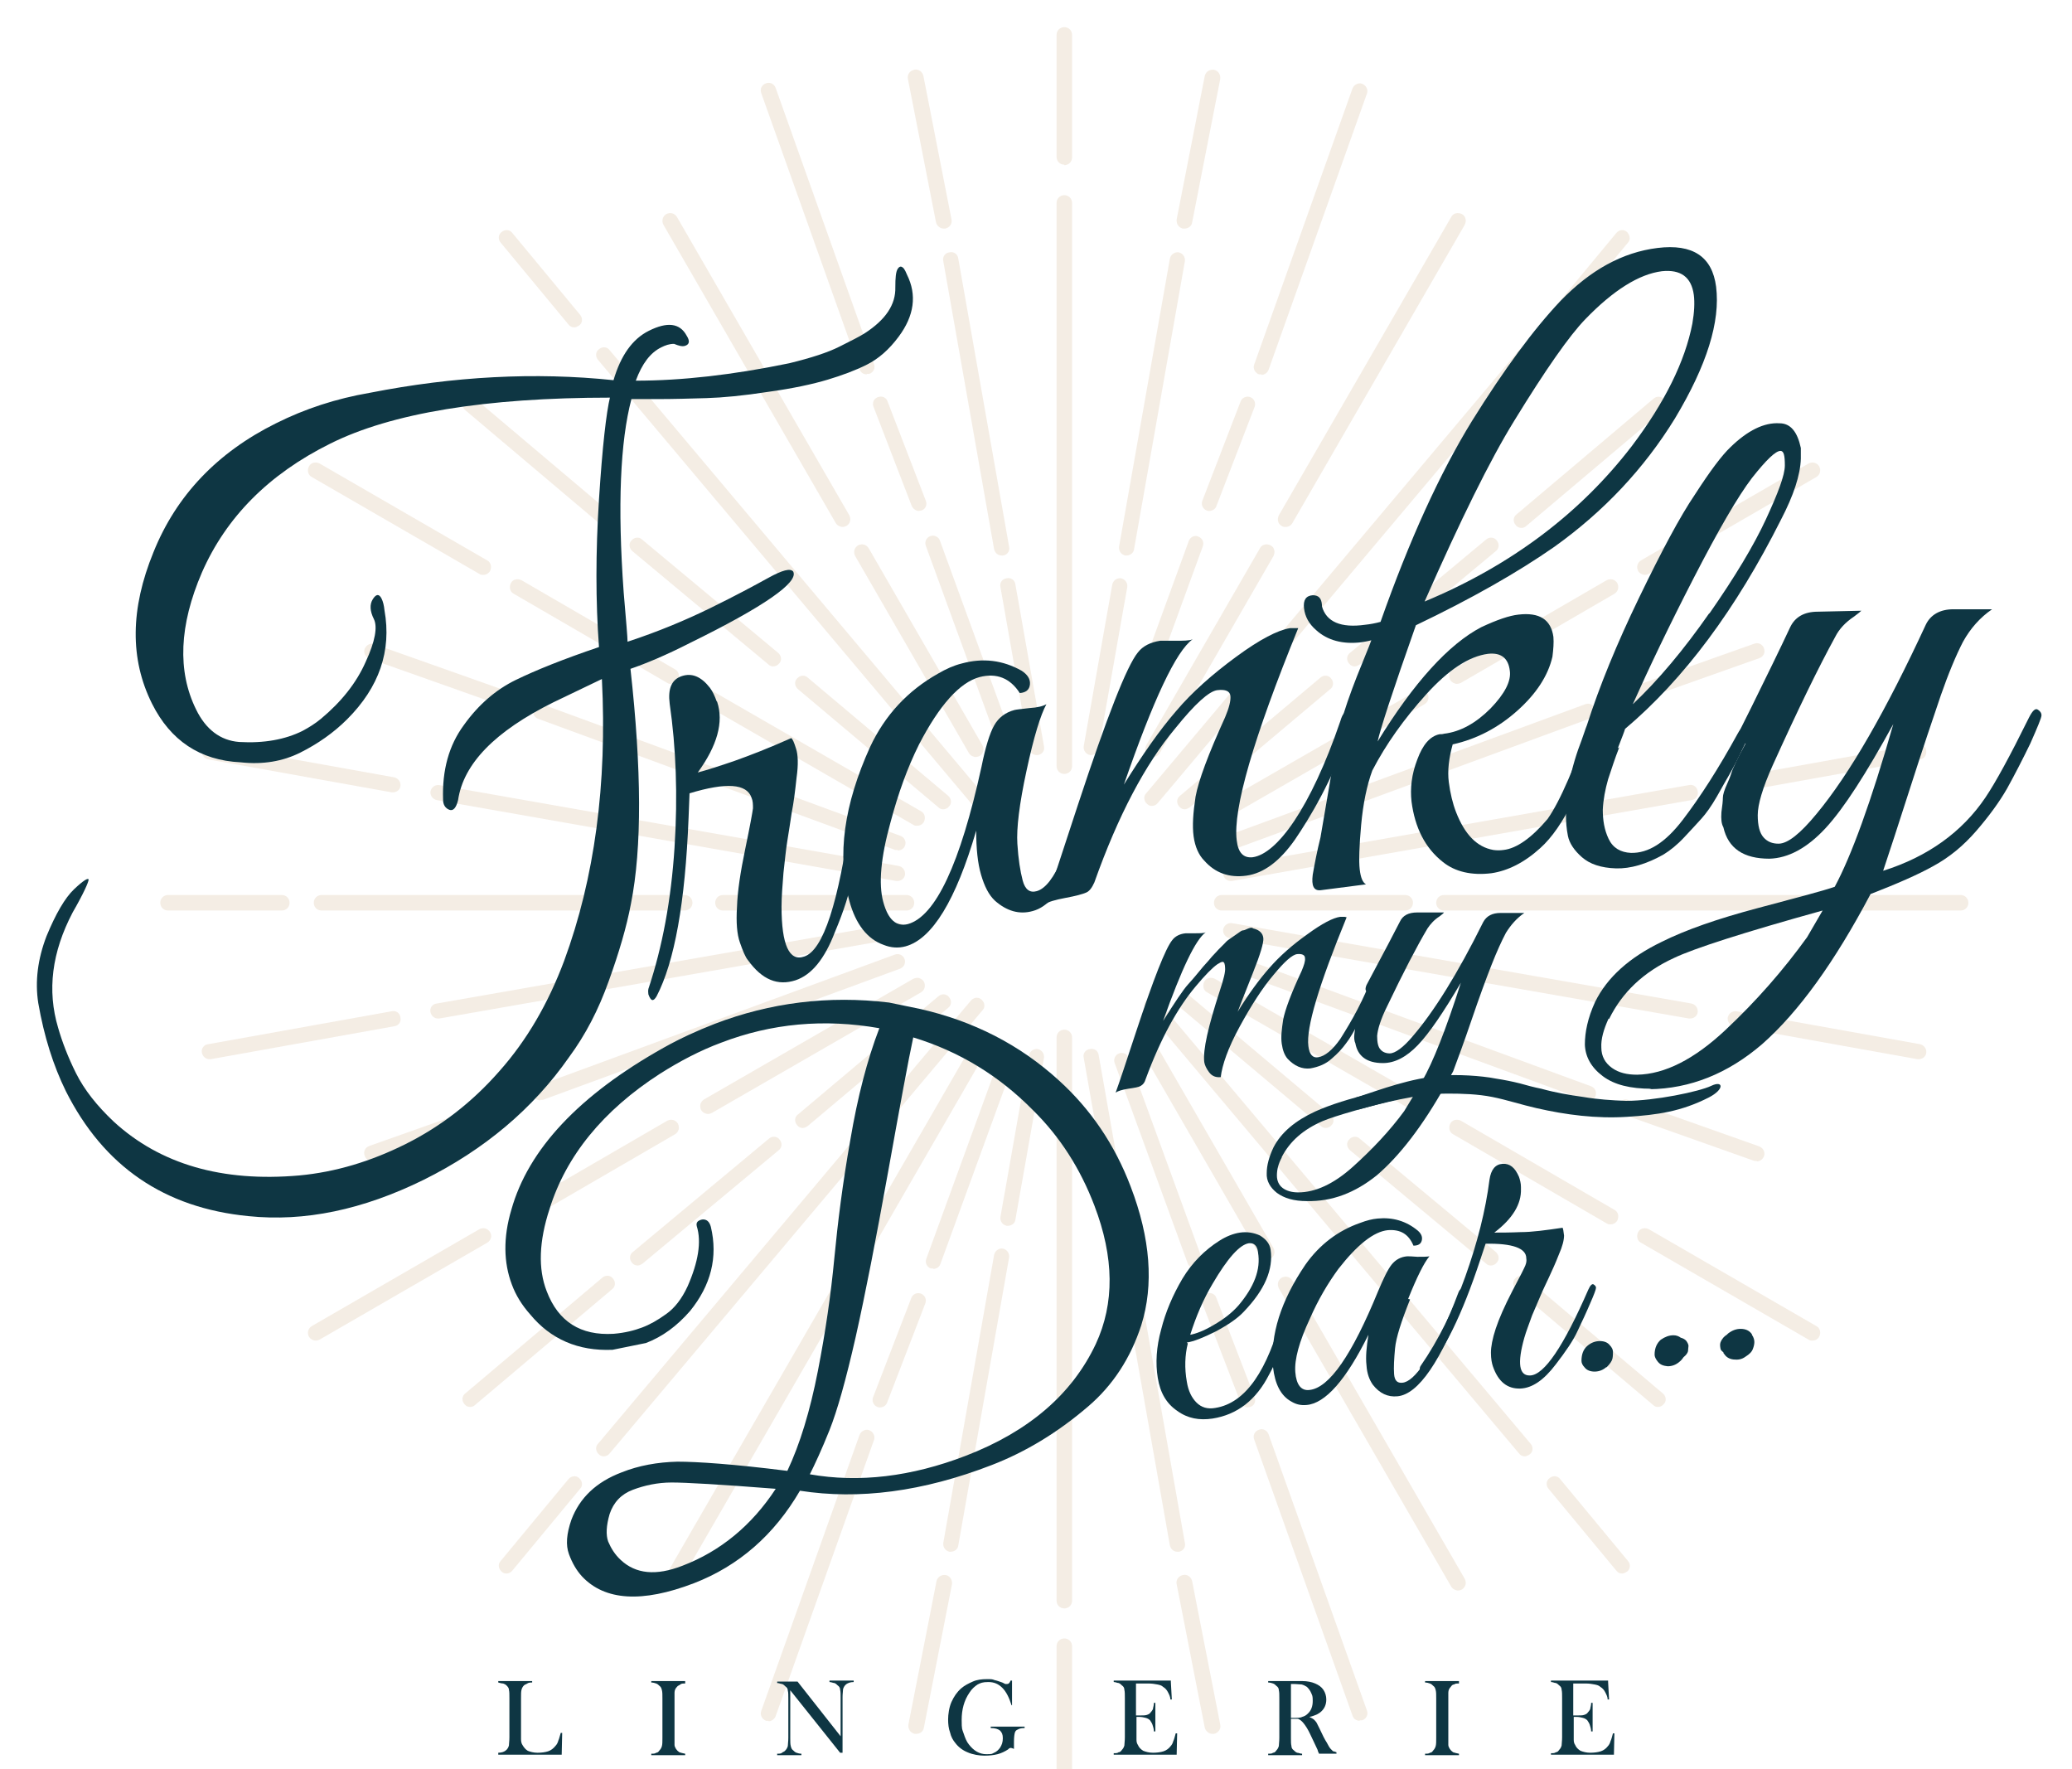 <?xml version="1.0" encoding="UTF-8"?>
<svg xmlns="http://www.w3.org/2000/svg" id="Layer_1" data-name="Layer 1" version="1.1" viewBox="0 0 427.9 365.3">
  <defs>
    <style>
      .cls-1 {
        opacity: .2;
      }

      .cls-2 {
        fill: #0e3643;
      }

      .cls-2, .cls-3 {
        stroke-width: 0px;
      }

      .cls-3 {
        fill: #c9a477;
      }
    </style>
  </defs>
  <g class="cls-1">
    <g>
      <g>
        <g>
          <path class="cls-3" d="M219.8,159.8c-.9,0-1.6-.7-1.6-1.6V41.9c0-.9.7-1.6,1.6-1.6s1.6.7,1.6,1.6v116.3c0,.9-.7,1.6-1.6,1.6Z"></path>
          <path class="cls-3" d="M219.8,34c-.9,0-1.6-.7-1.6-1.6V7.2c0-.9.7-1.6,1.6-1.6s1.6.7,1.6,1.6v25.3c0,.9-.7,1.6-1.6,1.6Z"></path>
        </g>
        <g>
          <path class="cls-3" d="M254.2,181.9c-.8,0-1.4-.5-1.6-1.3-.2-.9.4-1.7,1.3-1.8l94.9-16.7c.9-.2,1.7.4,1.8,1.3.2.9-.4,1.7-1.3,1.8l-94.9,16.7c0,0-.2,0-.3,0Z"></path>
          <path class="cls-3" d="M358.4,163.6c-.8,0-1.4-.5-1.6-1.3-.2-.9.4-1.7,1.3-1.8l37.9-6.8c.9-.2,1.7.4,1.8,1.3s-.4,1.7-1.3,1.8l-37.9,6.8c0,0-.2,0-.3,0Z"></path>
        </g>
        <g>
          <path class="cls-3" d="M237.9,166.4c-.4,0-.7-.1-1-.4-.7-.6-.8-1.6-.2-2.2l77-91.5c.6-.7,1.6-.8,2.2-.2.7.6.8,1.6.2,2.2l-77,91.5c-.3.4-.8.6-1.2.6Z"></path>
          <path class="cls-3" d="M321,67.6c-.4,0-.7-.1-1-.4-.7-.6-.8-1.6-.2-2.2l14-16.9c.6-.7,1.6-.8,2.2-.2s.8,1.6.2,2.2l-14,16.9c-.3.4-.8.6-1.2.6Z"></path>
        </g>
        <g>
          <path class="cls-3" d="M254.2,175.5c-.6,0-1.3-.4-1.5-1-.3-.8.1-1.7.9-2l73.8-27.1c.8-.3,1.7.1,2,.9s-.1,1.7-.9,2l-73.8,27.1c-.2,0-.4,0-.5,0Z"></path>
          <path class="cls-3" d="M335.7,145.6c-.7,0-1.3-.4-1.5-1.1-.3-.8.1-1.7,1-2l27.1-9.6c.8-.3,1.7.1,2,1,.3.8-.1,1.7-1,2l-27.1,9.6c-.2,0-.4,0-.5,0Z"></path>
        </g>
        <g>
          <path class="cls-3" d="M238.1,156.3c-.3,0-.5,0-.8-.2-.8-.4-1-1.4-.6-2.2l23.5-40.7c.4-.8,1.4-1,2.2-.6.8.4,1,1.4.6,2.2l-23.5,40.7c-.3.5-.8.8-1.4.8Z"></path>
          <path class="cls-3" d="M265.5,108.8c-.3,0-.5,0-.8-.2-.8-.4-1-1.4-.6-2.2l35.6-61.6c.4-.8,1.4-1,2.2-.6.8.4,1,1.4.6,2.2l-35.6,61.6c-.3.5-.8.8-1.4.8Z"></path>
        </g>
        <g>
          <path class="cls-3" d="M300.9,141.2c-.5,0-1.1-.3-1.4-.8-.4-.8-.2-1.7.6-2.2l31.7-18.4c.8-.4,1.7-.2,2.2.6.4.8.2,1.7-.6,2.2l-31.7,18.4c-.3.1-.5.2-.8.2Z"></path>
          <path class="cls-3" d="M339.7,118.7c-.5,0-1.1-.3-1.4-.8-.4-.8-.2-1.7.6-2.2l34.6-20c.8-.4,1.7-.2,2.2.6.4.8.2,1.7-.6,2.2l-34.6,20c-.2.1-.5.2-.8.2Z"></path>
          <path class="cls-3" d="M250.1,170.5c-.5,0-1.1-.3-1.4-.8-.4-.8-.2-1.7.6-2.2l43.3-24.9c.8-.4,1.7-.2,2.2.6.4.8.2,1.7-.6,2.2l-43.3,24.9c-.2.1-.5.2-.8.2Z"></path>
        </g>
        <g>
          <path class="cls-3" d="M249.8,105.5c-.2,0-.4,0-.6-.1-.8-.3-1.2-1.2-.9-2l7.9-20.5c.3-.8,1.2-1.2,2-.9.8.3,1.2,1.2.9,2l-7.9,20.5c-.2.6-.8,1-1.5,1Z"></path>
          <path class="cls-3" d="M260.5,77.3c-.2,0-.4,0-.5,0-.8-.3-1.3-1.2-1-2l20.3-57c.3-.8,1.2-1.3,2-1,.8.3,1.3,1.2,1,2l-20.3,57c-.2.6-.8,1.1-1.5,1.1Z"></path>
          <path class="cls-3" d="M231.8,155.1c-.2,0-.4,0-.5,0-.8-.3-1.2-1.2-.9-2l15.1-41.4c.3-.8,1.2-1.3,2-.9.8.3,1.2,1.2.9,2l-15.1,41.4c-.2.6-.8,1-1.5,1Z"></path>
        </g>
        <g>
          <path class="cls-3" d="M373.2,188h-75c-.9,0-1.6-.7-1.6-1.6s.7-1.6,1.6-1.6h75c.9,0,1.6.7,1.6,1.6s-.7,1.6-1.6,1.6Z"></path>
          <path class="cls-3" d="M404.9,188h-23.5c-.9,0-1.6-.7-1.6-1.6s.7-1.6,1.6-1.6h23.5c.9,0,1.6.7,1.6,1.6s-.7,1.6-1.6,1.6Z"></path>
          <path class="cls-3" d="M290.2,188h-37.9c-.9,0-1.6-.7-1.6-1.6s.7-1.6,1.6-1.6h37.9c.9,0,1.6.7,1.6,1.6s-.7,1.6-1.6,1.6Z"></path>
        </g>
        <g>
          <path class="cls-3" d="M279.8,137.6c-.5,0-.9-.2-1.2-.6-.6-.7-.5-1.7.2-2.2l28.1-23.4c.7-.6,1.7-.5,2.2.2.6.7.5,1.7-.2,2.2l-28.1,23.4c-.3.2-.7.4-1,.4Z"></path>
          <path class="cls-3" d="M314.2,109c-.5,0-.9-.2-1.2-.6-.6-.7-.5-1.7.2-2.2l28.3-23.9c.7-.6,1.7-.5,2.2.2.6.7.5,1.7-.2,2.2l-28.3,23.9c-.3.3-.7.4-1,.4Z"></path>
          <path class="cls-3" d="M244.7,167.1c-.5,0-.9-.2-1.2-.6-.6-.7-.5-1.7.2-2.2l29-24.4c.7-.6,1.7-.5,2.2.2.6.7.5,1.7-.2,2.2l-29,24.4c-.3.2-.7.4-1,.4Z"></path>
        </g>
        <g>
          <path class="cls-3" d="M232.7,114.7c0,0-.2,0-.3,0-.9-.2-1.4-1-1.3-1.8l10.5-59.5c.2-.9,1-1.4,1.8-1.3.9.2,1.4,1,1.3,1.8l-10.5,59.5c-.1.8-.8,1.3-1.6,1.3Z"></path>
          <path class="cls-3" d="M244.6,47.2c-.1,0-.2,0-.3,0-.9-.2-1.4-1-1.3-1.9l5.8-29.6c.2-.9,1-1.4,1.9-1.3.9.2,1.4,1,1.3,1.9l-5.8,29.6c-.1.8-.8,1.3-1.6,1.3Z"></path>
          <path class="cls-3" d="M225.4,155.9c0,0-.2,0-.3,0-.9-.2-1.4-1-1.3-1.8l5.9-33.4c.2-.9,1-1.4,1.8-1.3.9.2,1.4,1,1.3,1.8l-5.9,33.4c-.1.8-.8,1.3-1.6,1.3Z"></path>
        </g>
      </g>
      <g>
        <g>
          <path class="cls-3" d="M185.4,181.9c0,0-.2,0-.3,0l-94.9-16.7c-.9-.2-1.4-1-1.3-1.8.2-.9,1-1.4,1.8-1.3l94.9,16.7c.9.2,1.4,1,1.3,1.8-.1.8-.8,1.3-1.6,1.3Z"></path>
          <path class="cls-3" d="M81.2,163.6c0,0-.2,0-.3,0l-37.9-6.8c-.9-.2-1.4-1-1.3-1.8.2-.9,1-1.4,1.8-1.3l37.9,6.8c.9.2,1.4,1,1.3,1.8-.1.8-.8,1.3-1.6,1.3Z"></path>
        </g>
        <g>
          <path class="cls-3" d="M201.7,166.4c-.5,0-.9-.2-1.2-.6l-77-91.5c-.6-.7-.5-1.7.2-2.2.7-.6,1.7-.5,2.2.2l77,91.5c.6.7.5,1.7-.2,2.2-.3.2-.7.4-1,.4Z"></path>
          <path class="cls-3" d="M118.6,67.6c-.5,0-.9-.2-1.2-.6l-14-16.9c-.6-.7-.5-1.7.2-2.2.7-.6,1.7-.5,2.2.2l14,16.9c.6.7.5,1.7-.2,2.2-.3.2-.7.4-1,.4Z"></path>
        </g>
        <g>
          <path class="cls-3" d="M185.4,175.5c-.2,0-.4,0-.5,0l-73.8-27.1c-.8-.3-1.2-1.2-.9-2s1.2-1.2,2-.9l73.8,27.1c.8.3,1.2,1.2.9,2-.2.6-.8,1-1.5,1Z"></path>
          <path class="cls-3" d="M103.9,145.6c-.2,0-.4,0-.5,0l-27.1-9.6c-.8-.3-1.3-1.2-1-2,.3-.8,1.2-1.3,2-1l27.1,9.6c.8.3,1.3,1.2,1,2-.2.6-.8,1.1-1.5,1.1Z"></path>
        </g>
        <g>
          <path class="cls-3" d="M201.5,156.3c-.5,0-1.1-.3-1.4-.8l-23.5-40.7c-.4-.8-.2-1.7.6-2.2.8-.4,1.7-.2,2.2.6l23.5,40.7c.4.8.2,1.7-.6,2.2-.2.1-.5.2-.8.2Z"></path>
          <path class="cls-3" d="M174,108.8c-.5,0-1.1-.3-1.4-.8l-35.6-61.6c-.4-.8-.2-1.7.6-2.2.8-.4,1.7-.2,2.2.6l35.6,61.6c.4.8.2,1.7-.6,2.2-.2.1-.5.2-.8.2Z"></path>
        </g>
        <g>
          <path class="cls-3" d="M138.6,141.2c-.3,0-.5,0-.8-.2l-31.7-18.4c-.8-.4-1-1.4-.6-2.2.4-.8,1.4-1,2.2-.6l31.7,18.4c.8.4,1,1.4.6,2.2-.3.5-.8.8-1.4.8Z"></path>
          <path class="cls-3" d="M99.8,118.7c-.3,0-.5,0-.8-.2l-34.6-20c-.8-.4-1-1.4-.6-2.2.4-.8,1.4-1,2.2-.6l34.6,20c.8.4,1,1.4.6,2.2-.3.5-.8.8-1.4.8Z"></path>
          <path class="cls-3" d="M189.4,170.5c-.3,0-.5,0-.8-.2l-43.2-24.9c-.8-.4-1-1.4-.6-2.2.4-.8,1.4-1,2.2-.6l43.2,24.9c.8.4,1,1.4.6,2.2-.3.5-.8.8-1.4.8Z"></path>
        </g>
        <g>
          <path class="cls-3" d="M189.8,105.5c-.6,0-1.2-.4-1.5-1l-7.9-20.5c-.3-.8,0-1.7.9-2,.8-.3,1.7,0,2,.9l7.9,20.5c.3.8,0,1.7-.9,2-.2,0-.4.1-.6.1Z"></path>
          <path class="cls-3" d="M179,77.3c-.7,0-1.3-.4-1.5-1.1l-20.3-57c-.3-.8.1-1.7,1-2,.8-.3,1.7.1,2,1l20.3,57c.3.8-.1,1.7-1,2-.2,0-.4,0-.5,0Z"></path>
          <path class="cls-3" d="M207.8,155.1c-.6,0-1.3-.4-1.5-1l-15.1-41.4c-.3-.8.1-1.7.9-2,.8-.3,1.7.1,2,.9l15.1,41.4c.3.8-.1,1.7-.9,2-.2,0-.4,0-.5,0Z"></path>
        </g>
        <g>
          <path class="cls-3" d="M141.4,188h-75c-.9,0-1.6-.7-1.6-1.6s.7-1.6,1.6-1.6h75c.9,0,1.6.7,1.6,1.6s-.7,1.6-1.6,1.6Z"></path>
          <path class="cls-3" d="M58.2,188h-23.5c-.9,0-1.6-.7-1.6-1.6s.7-1.6,1.6-1.6h23.5c.9,0,1.6.7,1.6,1.6s-.7,1.6-1.6,1.6Z"></path>
          <path class="cls-3" d="M187.2,188h-37.9c-.9,0-1.6-.7-1.6-1.6s.7-1.6,1.6-1.6h37.9c.9,0,1.6.7,1.6,1.6s-.7,1.6-1.6,1.6Z"></path>
        </g>
        <g>
          <path class="cls-3" d="M159.7,137.6c-.4,0-.7-.1-1-.4l-28.1-23.4c-.7-.6-.8-1.6-.2-2.2.6-.7,1.6-.8,2.2-.2l28.1,23.4c.7.6.8,1.6.2,2.2-.3.4-.8.6-1.2.6Z"></path>
          <path class="cls-3" d="M125.4,109c-.4,0-.7-.1-1-.4l-28.3-23.9c-.7-.6-.8-1.6-.2-2.2.6-.7,1.6-.8,2.2-.2l28.3,23.9c.7.6.8,1.6.2,2.2-.3.4-.8.6-1.2.6Z"></path>
          <path class="cls-3" d="M194.8,167.1c-.4,0-.7-.1-1-.4l-29-24.4c-.7-.6-.8-1.6-.2-2.2.6-.7,1.6-.8,2.2-.2l29,24.4c.7.6.8,1.6.2,2.2-.3.4-.8.6-1.2.6Z"></path>
        </g>
        <g>
          <path class="cls-3" d="M206.9,114.7c-.8,0-1.4-.5-1.6-1.3l-10.5-59.5c-.2-.9.4-1.7,1.3-1.8.9-.2,1.7.4,1.8,1.3l10.5,59.5c.2.9-.4,1.7-1.3,1.8,0,0-.2,0-.3,0Z"></path>
          <path class="cls-3" d="M194.9,47.2c-.7,0-1.4-.5-1.6-1.3l-5.8-29.6c-.2-.9.4-1.7,1.3-1.9.9-.2,1.7.4,1.9,1.3l5.8,29.6c.2.9-.4,1.7-1.3,1.9-.1,0-.2,0-.3,0Z"></path>
          <path class="cls-3" d="M214.1,155.9c-.8,0-1.4-.5-1.6-1.3l-5.9-33.4c-.2-.9.4-1.7,1.3-1.8.9-.2,1.7.4,1.8,1.3l5.9,33.4c.2.9-.4,1.7-1.3,1.8,0,0-.2,0-.3,0Z"></path>
        </g>
      </g>
    </g>
    <g>
      <g>
        <g>
          <path class="cls-3" d="M219.8,332.1c-.9,0-1.6-.7-1.6-1.6v-116.3c0-.9.7-1.6,1.6-1.6s1.6.7,1.6,1.6v116.3c0,.9-.7,1.6-1.6,1.6Z"></path>
          <path class="cls-3" d="M219.8,366.8c-.9,0-1.6-.7-1.6-1.6v-25.3c0-.9.7-1.6,1.6-1.6s1.6.7,1.6,1.6v25.3c0,.9-.7,1.6-1.6,1.6Z"></path>
        </g>
        <g>
          <path class="cls-3" d="M349.1,210.3c0,0-.2,0-.3,0l-94.9-16.6c-.9-.2-1.4-1-1.3-1.8.2-.9,1-1.4,1.8-1.3l94.9,16.6c.9.2,1.4,1,1.3,1.8-.1.8-.8,1.3-1.6,1.3Z"></path>
          <path class="cls-3" d="M396.3,218.7c0,0-.2,0-.3,0l-37.9-6.8c-.9-.2-1.4-1-1.3-1.8.2-.9,1-1.4,1.8-1.3l37.9,6.8c.9.2,1.4,1,1.3,1.8-.1.8-.8,1.3-1.6,1.3Z"></path>
        </g>
        <g>
          <path class="cls-3" d="M314.9,300.7c-.5,0-.9-.2-1.2-.6l-77-91.5c-.6-.7-.5-1.7.2-2.2.7-.6,1.7-.5,2.2.2l77,91.5c.6.7.5,1.7-.2,2.2-.3.2-.7.4-1,.4Z"></path>
          <path class="cls-3" d="M335,324.9c-.5,0-.9-.2-1.2-.6l-14-16.9c-.6-.7-.5-1.7.2-2.2.7-.6,1.7-.5,2.2.2l14,16.9c.6.7.5,1.7-.2,2.2-.3.2-.7.4-1,.4Z"></path>
        </g>
        <g>
          <path class="cls-3" d="M328,227.2c-.2,0-.4,0-.5,0l-73.8-27.1c-.8-.3-1.2-1.2-.9-2,.3-.8,1.2-1.2,2-.9l73.8,27.1c.8.3,1.2,1.2.9,2-.2.6-.8,1-1.5,1Z"></path>
          <path class="cls-3" d="M362.8,239.7c-.2,0-.4,0-.5,0l-27.1-9.6c-.8-.3-1.3-1.2-1-2,.3-.8,1.2-1.3,2-1l27.1,9.6c.8.3,1.3,1.2,1,2-.2.6-.8,1.1-1.5,1.1Z"></path>
        </g>
        <g>
          <path class="cls-3" d="M261.6,260.1c-.5,0-1.1-.3-1.4-.8l-23.5-40.7c-.4-.8-.2-1.7.6-2.2.8-.4,1.7-.2,2.2.6l23.5,40.7c.4.8.2,1.7-.6,2.2-.2.1-.5.2-.8.2Z"></path>
          <path class="cls-3" d="M301.1,328.4c-.5,0-1.1-.3-1.4-.8l-35.6-61.6c-.4-.8-.2-1.7.6-2.2.8-.4,1.7-.2,2.2.6l35.6,61.6c.4.8.2,1.7-.6,2.2-.2.1-.5.2-.8.2Z"></path>
        </g>
        <g>
          <path class="cls-3" d="M332.6,252.8c-.3,0-.5,0-.8-.2l-31.7-18.4c-.8-.4-1-1.4-.6-2.2.4-.8,1.4-1,2.2-.6l31.7,18.4c.8.4,1,1.4.6,2.2-.3.5-.8.8-1.4.8Z"></path>
          <path class="cls-3" d="M374.3,276.8c-.3,0-.5,0-.8-.2l-34.6-20c-.8-.4-1-1.4-.6-2.2.4-.8,1.4-1,2.2-.6l34.6,20c.8.4,1,1.4.6,2.2-.3.5-.8.8-1.4.8Z"></path>
          <path class="cls-3" d="M293.4,230c-.3,0-.5,0-.8-.2l-43.3-24.9c-.8-.4-1-1.4-.6-2.2.4-.8,1.4-1,2.2-.6l43.3,24.9c.8.4,1,1.4.6,2.2-.3.5-.8.8-1.4.8Z"></path>
        </g>
        <g>
          <path class="cls-3" d="M257.7,290.6c-.6,0-1.2-.4-1.5-1l-7.9-20.5c-.3-.8,0-1.7.9-2,.8-.3,1.7,0,2,.9l7.9,20.5c.3.8,0,1.7-.9,2-.2,0-.4.1-.6.1Z"></path>
          <path class="cls-3" d="M280.8,355.3c-.7,0-1.3-.4-1.5-1.1l-20.3-57c-.3-.8.1-1.7,1-2,.8-.3,1.7.1,2,1l20.3,57c.3.8-.1,1.7-1,2-.2,0-.4,0-.5,0Z"></path>
          <path class="cls-3" d="M246.8,261.9c-.6,0-1.3-.4-1.5-1l-15.1-41.4c-.3-.8.1-1.7.9-2,.8-.3,1.7.1,2,.9l15.1,41.4c.3.8-.1,1.7-.9,2-.2,0-.4,0-.5,0Z"></path>
        </g>
        <g>
          <path class="cls-3" d="M307.9,261.3c-.4,0-.7-.1-1-.4l-28.1-23.4c-.7-.6-.8-1.6-.2-2.2.6-.7,1.6-.8,2.2-.2l28.1,23.4c.7.6.8,1.6.2,2.2-.3.4-.8.6-1.2.6Z"></path>
          <path class="cls-3" d="M342.4,290.5c-.4,0-.7-.1-1-.4l-28.3-23.9c-.7-.6-.8-1.6-.2-2.2.6-.7,1.6-.8,2.2-.2l28.3,23.9c.7.6.8,1.6.2,2.2-.3.4-.8.6-1.2.6Z"></path>
          <path class="cls-3" d="M273.8,232.9c-.4,0-.7-.1-1-.4l-29-24.4c-.7-.6-.8-1.6-.2-2.2.6-.7,1.6-.8,2.2-.2l29,24.4c.7.6.8,1.6.2,2.2-.3.4-.8.6-1.2.6Z"></path>
        </g>
        <g>
          <path class="cls-3" d="M243.2,320.4c-.8,0-1.4-.5-1.6-1.3l-10.5-59.5c-.2-.9.4-1.7,1.3-1.8.9-.2,1.7.4,1.8,1.3l10.5,59.5c.2.9-.4,1.7-1.3,1.8,0,0-.2,0-.3,0Z"></path>
          <path class="cls-3" d="M250.4,358c-.7,0-1.4-.5-1.6-1.3l-5.8-29.6c-.2-.9.4-1.7,1.3-1.9.9-.2,1.7.4,1.9,1.3l5.8,29.6c.2.9-.4,1.7-1.3,1.9-.1,0-.2,0-.3,0Z"></path>
          <path class="cls-3" d="M231.3,253.1c-.8,0-1.4-.5-1.6-1.3l-5.9-33.4c-.2-.9.4-1.7,1.3-1.8.9-.2,1.7.4,1.8,1.3l5.9,33.4c.2.9-.4,1.7-1.3,1.8,0,0-.2,0-.3,0Z"></path>
        </g>
      </g>
      <g>
        <g>
          <path class="cls-3" d="M90.5,210.3c-.8,0-1.4-.5-1.6-1.3-.2-.9.4-1.7,1.3-1.8l94.9-16.6c.9-.2,1.7.4,1.8,1.3.2.9-.4,1.7-1.3,1.8l-94.9,16.6c0,0-.2,0-.3,0Z"></path>
          <path class="cls-3" d="M43.3,218.7c-.8,0-1.4-.5-1.6-1.3-.2-.9.4-1.7,1.3-1.8l37.9-6.8c.9-.2,1.7.4,1.8,1.3.2.9-.4,1.7-1.3,1.8l-37.9,6.8c0,0-.2,0-.3,0Z"></path>
        </g>
        <g>
          <path class="cls-3" d="M124.7,300.7c-.4,0-.7-.1-1-.4-.7-.6-.8-1.6-.2-2.2l77-91.5c.6-.7,1.6-.8,2.2-.2.7.6.8,1.6.2,2.2l-77,91.5c-.3.4-.8.6-1.2.6Z"></path>
          <path class="cls-3" d="M104.6,324.9c-.4,0-.7-.1-1-.4-.7-.6-.8-1.6-.2-2.2l14-16.9c.6-.7,1.6-.8,2.2-.2.7.6.8,1.6.2,2.2l-14,16.9c-.3.4-.8.6-1.2.6Z"></path>
        </g>
        <g>
          <path class="cls-3" d="M111.6,227.2c-.6,0-1.3-.4-1.5-1-.3-.8.1-1.7.9-2l73.8-27.1c.8-.3,1.7.1,2,.9s-.1,1.7-.9,2l-73.8,27.1c-.2,0-.4,0-.5,0Z"></path>
          <path class="cls-3" d="M76.8,239.7c-.7,0-1.3-.4-1.5-1.1-.3-.8.1-1.7,1-2l27.1-9.6c.8-.3,1.7.1,2,1,.3.8-.1,1.7-1,2l-27.1,9.6c-.2,0-.4,0-.5,0Z"></path>
        </g>
        <g>
          <path class="cls-3" d="M177.9,260.1c-.3,0-.5,0-.8-.2-.8-.4-1-1.4-.6-2.2l23.5-40.7c.4-.8,1.4-1,2.2-.6.8.4,1,1.4.6,2.2l-23.5,40.7c-.3.5-.8.8-1.4.8Z"></path>
          <path class="cls-3" d="M138.5,328.4c-.3,0-.5,0-.8-.2-.8-.4-1-1.4-.6-2.2l35.6-61.6c.4-.8,1.4-1,2.2-.6.8.4,1,1.4.6,2.2l-35.6,61.6c-.3.5-.8.8-1.4.8Z"></path>
        </g>
        <g>
          <path class="cls-3" d="M106.9,252.8c-.5,0-1.1-.3-1.4-.8-.4-.8-.2-1.7.6-2.2l31.7-18.4c.8-.4,1.7-.2,2.2.6.4.8.2,1.7-.6,2.2l-31.7,18.4c-.3.1-.5.2-.8.2Z"></path>
          <path class="cls-3" d="M65.2,276.8c-.5,0-1.1-.3-1.4-.8-.4-.8-.2-1.7.6-2.2l34.6-20c.8-.4,1.7-.2,2.2.6s.2,1.7-.6,2.2l-34.6,20c-.2.1-.5.2-.8.2Z"></path>
          <path class="cls-3" d="M146.2,230c-.5,0-1.1-.3-1.4-.8-.4-.8-.2-1.7.6-2.2l43.2-24.9c.8-.4,1.7-.2,2.2.6.4.8.2,1.7-.6,2.2l-43.2,24.9c-.2.1-.5.2-.8.2Z"></path>
        </g>
        <g>
          <path class="cls-3" d="M181.8,290.6c-.2,0-.4,0-.6-.1-.8-.3-1.2-1.2-.9-2l7.9-20.5c.3-.8,1.2-1.2,2-.9.8.3,1.2,1.2.9,2l-7.9,20.5c-.2.6-.8,1-1.5,1Z"></path>
          <path class="cls-3" d="M158.7,355.3c-.2,0-.4,0-.5,0-.8-.3-1.3-1.2-1-2l20.3-57c.3-.8,1.2-1.3,2-1,.8.3,1.3,1.2,1,2l-20.3,57c-.2.6-.8,1.1-1.5,1.1Z"></path>
          <path class="cls-3" d="M192.7,261.9c-.2,0-.4,0-.5,0-.8-.3-1.2-1.2-.9-2l15.1-41.4c.3-.8,1.2-1.2,2-.9.8.3,1.2,1.2.9,2l-15.1,41.4c-.2.6-.8,1-1.5,1Z"></path>
        </g>
        <g>
          <path class="cls-3" d="M131.7,261.3c-.5,0-.9-.2-1.2-.6-.6-.7-.5-1.7.2-2.2l28.1-23.4c.7-.6,1.7-.5,2.2.2.6.7.5,1.7-.2,2.2l-28.1,23.4c-.3.2-.7.4-1,.4Z"></path>
          <path class="cls-3" d="M97.1,290.5c-.5,0-.9-.2-1.2-.6-.6-.7-.5-1.7.2-2.2l28.3-23.9c.7-.6,1.7-.5,2.2.2.6.7.5,1.7-.2,2.2l-28.3,23.9c-.3.3-.7.4-1,.4Z"></path>
          <path class="cls-3" d="M165.8,232.9c-.5,0-.9-.2-1.2-.6-.6-.7-.5-1.7.2-2.2l29-24.4c.7-.6,1.7-.5,2.2.2.6.7.5,1.7-.2,2.2l-29,24.4c-.3.2-.7.4-1,.4Z"></path>
        </g>
        <g>
          <path class="cls-3" d="M196.4,320.4c0,0-.2,0-.3,0-.9-.2-1.4-1-1.3-1.8l10.5-59.5c.2-.9,1-1.4,1.8-1.3.9.2,1.4,1,1.3,1.8l-10.5,59.5c-.1.8-.8,1.3-1.6,1.3Z"></path>
          <path class="cls-3" d="M189.2,358c-.1,0-.2,0-.3,0-.9-.2-1.4-1-1.3-1.9l5.8-29.6c.2-.9,1-1.4,1.9-1.3.9.2,1.4,1,1.3,1.9l-5.8,29.6c-.1.8-.8,1.3-1.6,1.3Z"></path>
          <path class="cls-3" d="M208.2,253.1c0,0-.2,0-.3,0-.9-.2-1.4-1-1.3-1.8l5.9-33.4c.2-.9,1-1.4,1.8-1.3.9.2,1.4,1,1.3,1.8l-5.9,33.4c-.1.8-.8,1.3-1.6,1.3Z"></path>
        </g>
      </g>
    </g>
  </g>
  <path class="cls-2" d="M126.1,82.1c-25.9,0-45.3,3.2-57.9,9.5-12.7,6.3-21.5,15.2-26.5,26.6-4.7,10.9-5.1,20.4-1.2,28.3,2,4.1,5,6.4,8.9,6.7,5.1.3,9.5-.5,13.1-2.3,1.3-.7,2.6-1.5,3.8-2.5,4.2-3.5,7.3-7.4,9.2-11.7,2-4.3,2.5-7.3,1.7-8.9-.8-1.6-.9-3-.2-4.1.7-1.1,1.3-1.1,1.8-.1.3.6.5,1.4.6,2.4,1.5,8.4-1.1,15.9-7.7,22.5-2.8,2.8-6.1,5.1-9.7,6.9-3.6,1.8-7.7,2.5-12.3,2-8.4-.4-14.5-4.5-18.3-12.1-4.6-9.2-4.5-19.6.3-31.3,4.7-11.7,13.2-20.6,25.3-26.6,6-3,12.4-5.1,19.4-6.3,17.3-3.4,34.1-4.3,50.3-2.6,1.5-5.1,3.9-8.5,7.3-10.2,3.8-1.9,6.4-1.6,7.8,1,.7,1.1.6,1.8-.3,2.1-.6.2-1.3,0-2.3-.4-1,0-1.8.3-2.6.7-2.3,1.1-4,3.4-5.3,6.9,9.5,0,20.1-1.2,31.7-3.6,4.5-1.1,7.9-2.2,10.3-3.4,2.4-1.2,4.2-2.1,5.3-2.8,4.3-2.8,6.4-5.9,6.3-9.5,0-1.9.1-3.2.5-3.8.4-.6.8-.6,1.3,0,.2.3.4.7.6,1.2,2.1,4.2,1.5,8.5-1.7,12.8-2,2.7-4.2,4.6-6.6,5.8-2.4,1.2-5.1,2.2-8.1,3.1-3,.9-7.1,1.8-12.2,2.5-5.2.8-9.4,1.2-12.8,1.3s-6.8.2-10.1.2h-5.4c-2.3,8.7-2.9,22-1.6,39.9.5,5.9.8,9.3.8,10.2,6.4-2.1,12.1-4.5,17.2-7,5.1-2.5,9-4.6,11.9-6.2s4.5-2,5.1-1.3c1.2,2.2-5.9,7.2-21.4,14.8-4.9,2.5-9,4.2-12.2,5.3,2.3,20.7,2.4,36.9.1,48.5-.9,4.8-2.5,10.2-4.6,16-2.1,5.9-4.8,11.1-8.2,15.7-7.4,10.6-17.5,19.1-30,25.3-12.6,6.2-24.6,8.7-36.2,7.5-17.4-1.7-29.9-10.3-37.7-25.8-2.6-5.3-4.5-11.3-5.7-18.2-.7-4.5-.1-9.1,1.7-13.8,1.9-4.6,3.8-7.9,5.7-9.7,1.9-1.8,2.9-2.4,3-2,0,.5-1,2.8-3.3,6.8-4.3,8.2-5.3,16.1-3,23.8.8,2.8,2,6,3.7,9.4,1.7,3.4,4.3,6.7,7.8,10,9.6,8.8,22.4,12.5,38.3,11.1,7.5-.7,14.8-2.9,22-6.5,7.2-3.6,13.7-8.6,19.3-15,5.7-6.4,10.1-14,13.4-22.8,6.3-17.1,8.9-36.5,7.8-58.2l-10,4.8c-12.1,6-18.6,12.7-19.7,20.2-.4,1.6-1,2.3-1.8,2-.8-.3-1.3-1-1.3-2.1-.2-6.1,1.2-11.2,4.3-15.4,3-4.2,6.6-7.3,10.7-9.3,4.1-2,9.8-4.3,17.2-6.8-.7-9.4-.7-19.6,0-30.5.7-10.9,1.5-17.9,2.3-21.2Z"></path>
  <path class="cls-2" d="M148.1,144.9c1.4,4.2,0,9.1-4,14.6,1.9-.5,4.4-1.3,7.6-2.4,3.1-1.1,7-2.6,11.7-4.7.3.2.6.9,1,2.2.4,1.2.5,3.2.1,6-.3,2.8-.6,5.2-1,7.2-.3,2-.6,4-.9,5.8-.3,1.8-.5,4-.8,6.6-.2,2.6-.4,4.9-.4,7,0,7.9,1.6,11.4,4.7,10.3,3.9-1.3,7.1-11.1,9.6-29.3.2-1.4.6-2.1,1.1-1.9.5.1.8.4,1,.8s0,2.1-.4,5c-.4,2.9-.8,5.9-1.4,9-.5,3.1-1.7,6.9-3.6,11.4-2.1,5.5-4.8,8.8-8.1,9.9-3.7,1.2-6.9-.1-9.8-4.1-.6-.7-1.1-2-1.7-3.7-.6-1.7-.8-4.1-.6-7.3.1-3.2.7-7.2,1.7-12,1-4.8,1.5-7.6,1.6-8.4,0-.8,0-1.5-.3-2.2-1-2.9-5.2-3.2-12.8-.9l-.2,5.1c-.7,17.5-2.9,29.7-6.6,36.8-.7,1.2-1.2,1-1.7-.4,0-.3-.1-.6,0-1.1,2.9-8.7,4.7-18.4,5.4-29.2.7-10.8.3-20.7-1-29.7-.4-3.1.4-5,2.5-5.7,2.1-.7,4,.1,5.8,2.4.6.8,1,1.7,1.4,2.8Z"></path>
  <path class="cls-2" d="M228.1,153.6c.1.5.1,1.1,0,1.8-3.9,20.2-8.8,31.1-14.8,32.7-2.8.8-5.4,0-7.8-2.1-1.3-1.2-2.2-3-2.9-5.4-.7-2.4-1-5.4-1-9.1-4.2,14.4-9.1,22.4-14.6,23.9-1.5.4-3,.3-4.5-.3-3.4-1.2-5.8-4.3-7.1-9.1-2.6-9.3-1.1-19.9,4.3-31.8,3.1-6.6,7.8-11.6,14-15.1,1.7-1,3.3-1.7,4.9-2.1,4.4-1.2,8.5-.7,12.4,1.5,1.2.8,1.8,1.7,1.7,2.8-.1,1.1-.8,1.7-2.1,1.8-2-3.1-4.8-4.2-8.3-3.3-4.1,1.1-8.3,5.8-12.5,13.9-2.4,4.8-4.3,10.1-5.9,16.1-2,7.2-2.5,12.7-1.5,16.4,1,3.7,2.7,5.2,5.1,4.6,5.7-1.6,10.8-12.4,15.2-32.5.8-4,1.7-6.9,2.6-8.5.9-1.6,2.3-2.7,4.2-3.2.4-.1,1.4-.2,3.1-.4,1.7-.1,2.8-.4,3.5-.8-1.2,2.2-2.6,6.7-4.1,13.7-1.5,6.9-2.1,12-1.9,15.1.2,3.2.6,5.7,1.1,7.6.5,1.9,1.5,2.6,2.9,2.2,1.8-.5,3.6-2.8,5.3-6.9"></path>
  <path class="cls-2" d="M268.1,129.7c-9.3,22.8-13.5,37.4-12.7,43.8.3,2.6,1.4,3.7,3.3,3.5,5-.7,11.9-10,18.1-28.1.4-1.4.9-2.1,1.6-1.8.6.2,1,.6,1,1.1,0,.5,0,1.1-.4,1.8-3.8,11.2-8.6,19-11.6,23.4-3.1,4.4-6.4,6.9-10,7.4-3.6.5-6.5-.6-8.7-3.1-1.1-1.1-1.9-2.8-2.2-5-.3-2.2-.1-4.9.4-8.2.6-3.3,2.6-8.7,6.1-16.4.8-1.9,1.2-3.4,1.1-4.4-.1-1-1-1.4-2.7-1.2-1.7.2-4.6,2.8-8.7,7.9-6.2,7.4-11.8,18-16.7,31.8-.5,1.1-1,1.8-1.7,2.1-.7.3-2.1.7-4.3,1.1-2.1.4-3.5.8-4.2,1.3,1.2-3.3,3.4-10.2,6.8-20.5,6-18.2,10.1-28.7,12.4-31.5,1-1.3,2.6-2.1,4.6-2.4.4,0,1.4,0,3.1,0s2.9,0,3.6-.3c-3.4,2.4-8.1,12.4-14.2,30,3.9-6.3,7.5-11.4,10.8-15.2,3.3-3.9,7.5-7.6,12.4-11.2,4.9-3.6,8.6-5.5,11.1-5.9.6,0,1.1,0,1.7,0Z"></path>
  <path class="cls-2" d="M274.5,162.9l.3-5.2M276.5,150.7c2.1-7.9,5.6-15.4,6.7-18.5-.7.2-1.4.3-2,.4-3.9.5-7.1-.4-9.4-2.5-1.5-1.3-2.3-2.8-2.5-4.5-.2-1.7.4-2.6,1.8-2.7,1.2,0,1.8.6,1.9,2v.3c.9,3.2,3.9,4.5,8.9,3.8,1-.1,2.1-.3,3.2-.6,6-17,12.3-30.8,18.9-41.5,6.6-10.6,12.7-18.9,18.3-24.8,6.1-6.3,12.7-10,20-10.9,7.3-.9,11.3,1.8,12.1,8,.9,7.2-1.9,16.2-8.5,27.2-6.4,10.4-14.7,19.2-24.9,26.5-7.6,5.3-17.1,10.7-28.6,16.2-4.8,13.6-7.4,21.6-7.9,24,7.5-12.2,14.7-20.1,21.4-23.6,3.2-1.5,5.8-2.4,7.7-2.6,4.3-.5,6.7,1,7.2,4.6.1,1.2,0,2.5-.2,4.1-.9,3.9-3.3,7.6-7.2,11.1-3.9,3.5-8.4,5.9-13.4,7-.8,2.9-1.1,5.5-.8,7.8.3,2.3.8,4.4,1.5,6.2,1.8,4.6,4.3,7.2,7.7,7.8.7.1,1.4.1,2.1,0,2.7-.3,5.8-2.5,9.1-6.4,2.6-3.7,5.7-10.9,9.4-21.7.5-1.4,1.1-1.8,1.7-1.3.6.5.7,1.3.4,2.4-3.9,13.4-8.2,22.3-13,26.6-3.3,3-6.7,4.7-10.1,5.2-4.1.5-7.5-.3-10-2.3-3.7-2.9-5.8-7.1-6.5-12.5-.3-2.7,0-5.6,1.2-8.7,1.1-3,2.6-4.8,4.6-5.2.3,0,.6,0,.9-.1,3.4-.4,6.6-2.2,9.6-5.2,3-3.1,4.3-5.7,4-7.8-.3-2.6-1.8-3.8-4.5-3.5-3.9.5-8.2,3.3-12.8,8.4-4.6,5.1-8.3,10.3-11.1,15.7-1.1,3-1.9,6.8-2.3,11.2-.4,4.4-.5,7.5-.3,9.2.2,1.7.6,2.7,1.3,3.1l-9.3,1.2c-1.5.2-2-.9-1.7-3.2.4-2.3.9-4.9,1.6-7.7M349.8,60.9c-.5-3.7-2.7-5.3-6.6-4.9-4.7.6-10,3.9-15.8,9.9-3.3,3.4-8.2,10.4-14.7,21-5,8.1-11.1,20.5-18.5,37.3,18-7.5,32.2-18.3,42.8-32.1,6.8-9,11-17.5,12.5-25.3.4-2.3.5-4.3.3-5.9Z"></path>
  <path class="cls-2" d="M334.4,154.3c-.9,2.3-1.6,4.5-2.3,6.6-.6,2.1-1,4.2-1.1,6.3,0,2.1.3,4.1,1.2,6,.9,1.9,2.5,2.8,4.6,2.9,3.6.1,7.1-2.1,10.7-6.8,3.6-4.7,7.4-10.6,11.4-17.9.8-1.4,1.6-1.9,2.3-1.5.5.4.6.9.2,1.6-.3.6-1,2-2,4.1-1,2.1-1.8,3.5-2.3,4.4-.5.8-1.3,2.3-2.5,4.4-1.2,2.1-2.3,3.6-3.2,4.6-.9,1-2.1,2.3-3.6,3.9-1.5,1.6-2.9,2.7-4.2,3.5-3.5,2-6.9,3-9.9,2.9-3.1-.1-5.4-.9-7-2.3-1.6-1.4-2.6-2.9-2.9-4.4-.3-1.5-.4-2.9-.4-4.1,0-1.2.2-2.7.3-4.6.4-3.1,1.2-6.2,2.2-9.1,1.1-2.9,1.6-4.6,1.8-5,2.6-8.1,6.2-16.9,10.8-26.4,4.6-9.5,8.4-16.7,11.6-21.4,3.1-4.8,5.5-8,7.3-9.7,3.5-3.4,6.9-5.1,10.1-4.9,2.3,0,3.7,1.8,4.4,5.1,0,.6,0,1.3,0,2.2-.1,3.4-1.5,7.6-4.1,12.6-9.3,18.5-20,32.9-32.2,43.2-.1.4-.6,1.7-1.5,4ZM353,126.7c5.3-7.6,9.2-14.1,11.7-19.5,2.5-5.4,3.9-9.1,3.9-11.1,0-2-.2-3-.9-3-1,0-2.9,1.8-5.9,5.6-2.9,3.8-6.9,10.7-12,20.6-5.1,9.9-9.3,18.7-12.6,26.1,5.2-4.9,10.5-11.2,15.8-18.8Z"></path>
  <path class="cls-2" d="M341.1,224.8c-4.4,0-7.7-.8-10.1-2.6-2.4-1.8-3.6-4-3.7-6.5,0-2.6.6-5.5,2.1-8.8,2.5-5.1,7.1-9.2,13.7-12.4,5-2.5,11.6-4.8,19.9-7,8.3-2.2,13.6-3.6,15.9-4.4,3.4-6.3,7.5-17.5,12.1-33.6-5.6,10.2-10.2,17.4-14,21.5-3.8,4.1-7.7,6.2-11.6,6.3-5.3,0-8.5-2.1-9.5-6.5-.4-.7-.5-1.7-.4-3.1.2-1.4.3-2.4.3-3,0-.6.3-1.6.9-2.9.6-1.3.9-2.3,1.1-2.9,1-2.3,2-4.1,2.7-5.4-1.6,0-2-.8-1.4-2.3l2.6-5.2c3.2-6.5,5.9-12,8-16.5,1-2.1,2.9-3.2,5.7-3.2l9-.2c-.2.2-.7.6-1.5,1.2-1.8,1.2-3.1,2.6-3.9,4.2-3.4,6.2-7.7,15-12.9,26.5-2.1,4.7-3.1,8.1-3.1,10.3,0,2.2.4,3.7,1.2,4.6.8.9,1.8,1.3,3.1,1.3,1.9,0,4.5-2.1,7.8-6.1,6.9-8.3,14.4-21.4,22.6-39.1,1-2.1,3-3.2,5.7-3.2h8c-2.5,1.7-4.5,4-6,6.7-1.4,2.7-3,6.5-4.6,11.1-1.6,4.7-3.7,10.9-6.2,18.7-2.5,7.8-4.4,13.6-5.7,17.5,9.2-2.9,16.3-8,21.1-15.1,2.1-3.1,5.1-8.6,9-16.5.7-1.4,1.3-2,1.8-1.7.5.3.8.7.8,1.2,0,.5-.8,2.4-2.3,5.8-1.6,3.3-3.2,6.4-4.8,9.3-1.6,2.8-3.8,5.8-6.4,8.8-2.6,3-5.5,5.4-8.8,7.2-3.2,1.8-7.6,3.7-13,5.8-7.4,14-14.8,24.3-22.4,31-7.1,6.1-14.9,9.2-23.3,9.3ZM332.2,210.3c-1,2.2-1.6,4.2-1.5,6,0,1.8.8,3.2,2.2,4.2,1.4,1,3.1,1.4,5.2,1.4,5.7-.1,11.8-3.2,18.2-9.2,6.4-6,12-12.4,16.9-19.2l3.2-5.5c-16.2,4.5-26.5,7.8-30.7,9.8-6.3,2.9-10.7,7.1-13.4,12.6Z"></path>
  <g>
    <path class="cls-2" d="M278.1,189.4c-5.7,13.9-8.4,22.8-7.9,26.6.2,1.7.9,2.5,2,2.3,1.4-.2,3-1.5,4.6-3.8,2.4-3.8,4.8-8,6.6-13,.3-.9.7-1.2,1-1.1.4.2.6.4.6.7,0,.3-.2,1.1-.8,2.3-.5,1.2-1,2.2-1.3,3-.3.7-1,2.2-2.1,4.3-1.1,2.1-2,3.7-2.8,4.7-.8,1.1-1.7,2.1-3,3.2-1.2,1.1-2.7,1.7-4.4,2-1.7.2-3.3-.5-4.7-2-.6-.7-1-1.7-1.2-3.1-.2-1.4,0-3,.3-5,.4-2,1.6-5.3,3.8-10,.5-1.2.8-2.1.7-2.7,0-.6-.6-.9-1.6-.8-1,.1-2.6,1.5-4.9,4.3-2.3,2.7-4.6,6.3-7,10.7-2.4,4.4-3.6,7.9-3.9,10.4-1,.1-1.8-.2-2.4-1s-.9-1.5-1-2.1c-.3-2.5.8-7.3,3.2-14.7.8-2.4,1.2-4,1.1-4.8,0-.8-.2-1.2-.5-1.2-.3,0-.6.2-1.1.5-1,.7-2.5,2.2-4.5,4.6-3.7,4.4-7.2,10.7-10.3,19.1-.2.7-.5,1.1-1,1.4s-1.3.4-2.6.6c-1.3.2-2.2.5-2.6.8.8-2.2,2.2-6.4,4.2-12.5,3.6-10.9,6.1-17.3,7.5-19,.6-.8,1.6-1.3,2.8-1.4.2,0,.9,0,1.9,0,1,0,1.8,0,2.2-.2-2.1,1.5-5,7.6-8.8,18.3,2.4-3.8,4.1-6.4,5.2-7.6,1.1-1.2,1.9-2.2,2.4-2.8.5-.6.9-1.1,1.2-1.4.3-.3.7-.8,1.3-1.5.6-.6,1-1.1,1.3-1.4.3-.3.7-.7,1.3-1.3.5-.6,1-.9,1.3-1.1.3-.2.7-.5,1.3-.9s.9-.7,1.2-.7.6-.2,1.1-.4c.5-.2.8-.2,1,0,1.3.3,2,1,2.1,2,.1.9-.6,3.3-2.2,7.3-1.6,4-2.6,6.6-3.1,7.9,2.2-3.6,4.4-6.6,6.6-9.1,2.1-2.4,4.7-4.7,7.8-6.9,3-2.2,5.3-3.4,6.8-3.6.4,0,.7,0,.9,0Z"></path>
    <path class="cls-2" d="M298.5,224.1c-4.7,8.4-9.5,14.6-14.2,18.6-4.5,3.6-9.2,5.4-14.4,5.3-2.7,0-4.7-.6-6.2-1.7-1.4-1.1-2.2-2.5-2.1-4.1,0-1.6.5-3.4,1.4-5.3,1.6-3.1,4.5-5.5,8.6-7.4,3.1-1.4,7.2-2.7,12.3-3.9,5.1-1.2,8.4-2,9.8-2.4,2.2-3.8,4.9-10.6,8-20.3-3.6,6.1-6.5,10.4-8.9,12.9-2.4,2.5-4.8,3.7-7.2,3.7-3.3,0-5.2-1.4-5.7-4.1-.2-.4-.3-1.1-.2-1.9.1-.8.2-1.5.2-1.8,0-.4.2-.9.6-1.8.4-.8.6-1.4.7-1.8.7-1.4,1.3-2.5,1.8-3.2-1,0-1.2-.5-.8-1.5l1.7-3.2c2.1-3.9,3.8-7.2,5.2-9.9.6-1.3,1.8-1.9,3.6-1.9h5.5c-.1.2-.4.4-.9.8-1.1.7-1.9,1.6-2.5,2.5-2.2,3.7-5,9.1-8.3,16-1.4,2.8-2,4.9-2.1,6.2,0,1.3.2,2.3.7,2.8.4.5,1.1.8,1.9.8,1.1,0,2.8-1.2,4.8-3.6,4.3-5,9.2-12.8,14.5-23.5.7-1.3,1.9-1.9,3.6-1.9h4.9c-1.6,1.1-2.8,2.5-3.8,4.1-.9,1.7-1.9,3.9-3,6.7-1.1,2.8-2.5,6.6-4.1,11.3-1.6,4.7-2.9,8.2-3.8,10.6M264.7,239c-.7,1.3-1,2.5-1,3.7,0,1.1.4,2,1.2,2.6.8.6,1.9.9,3.2.9,3.5,0,7.3-1.7,11.3-5.3,4-3.6,7.6-7.4,10.6-11.5l2-3.3c-10,2.5-16.3,4.3-18.9,5.4-3.9,1.7-6.7,4.1-8.4,7.4Z"></path>
  </g>
  <path class="cls-2" d="M189.9,208.3c11.1,2.5,20.7,7.4,28.8,14.8,6.5,5.9,11.5,13.2,14.8,21.9,4.1,10.7,4.8,20.3,2.2,28.6-2.2,6.8-5.9,12.5-11.1,16.9-6.2,5.3-12.8,9.3-19.8,12-14.2,5.5-27.4,7.2-39.6,5.3-5.3,9.1-12.6,15.5-21.9,19.1-10.7,4.1-18.4,3.6-23.1-1.4-1.1-1.2-2-2.7-2.7-4.6-.7-1.9-.5-4.2.5-7.1,1.7-4.5,5.1-7.8,10.4-9.8,3.5-1.4,7.4-2.1,11.5-2.2,4.1,0,11.6.5,22.7,1.9,2.6-5.5,4.7-12.4,6.3-20.6,1.6-8.2,2.7-15.9,3.4-23.3.7-7.3,1.7-15.4,3.3-24.4,1.5-8.9,3.5-16.6,6-23.1-11.4-2-22.3-1-32.7,3-4.3,1.6-8.5,3.8-12.6,6.4-11.8,7.6-19.4,17-22.8,27.9-2.2,6.7-2.4,12.4-.6,17,2.4,6.3,7,9.2,13.8,8.8,2.4-.2,4.3-.7,5.9-1.3,1.6-.6,3.2-1.5,5-2.8,1.7-1.2,3.2-3.1,4.4-5.7,2.2-5,2.9-9.2,1.9-12.4-.2-.8.2-1.2,1.1-1.4.9-.1,1.5.4,1.8,1.5,1.5,6.3,0,12.1-4.3,17.4-2.7,3.1-5.7,5.3-9.1,6.6l-6.9,1.4c-7.1.3-12.8-2.2-17-7.3-1.7-1.9-3-4-3.8-6.2-1.7-4.5-1.8-9.7-.1-15.4,3.5-12.5,14-23.7,31.5-33.5,3.4-1.9,6.9-3.5,10.5-4.9,11.5-4.4,23.5-5.9,36-4.4M160.2,307.4c-11.4-.9-18.6-1.3-21.5-1.3-2.9,0-5.6.6-8,1.5-2.4.9-4,2.6-4.8,5-.7,2.4-.8,4.3-.3,5.7.6,1.4,1.4,2.7,2.6,3.8,3.1,2.9,7.3,3.3,12.7,1.2,7.9-3,14.4-8.4,19.3-15.9ZM167.2,304.4c10.2,1.8,21,.5,32.2-3.8,13-5,22-12.7,26.9-23.1,3.9-8.4,3.8-17.9-.3-28.6-2.9-7.6-7.1-14.2-12.7-19.7-7-7.1-15.2-12.1-24.7-15-1,4.6-2.7,13.9-5.2,27.8-2.5,13.9-4.7,25.2-6.7,34.1-2,8.8-3.8,15.2-5.4,19.2-1.6,4-3,7-4.1,9.2Z"></path>
  <path class="cls-2" d="M331.7,282.3c-.7.6-1.5.9-2.4.9-.9,0-1.6-.3-2-.8-.5-.5-.7-1-.7-1.4,0-1.4.4-2.4,1.2-3.1.8-.7,1.7-1,2.6-1,.9,0,1.6.3,2,.8.5.5.7,1,.7,1.4,0,.4,0,.9-.1,1.4-.1.5-.5,1.1-1.2,1.8Z"></path>
  <path class="cls-2" d="M245.3,277.4c-.6,2.4-.7,5.1-.2,7.9.3,1.9,1,3.3,2,4.3,1,1,2.3,1.4,3.9,1.1,6.2-1,10.8-7.6,14-20,.3-1.2.8-1.7,1.5-1.7.3,0,.4.2.5.4s-.4,2.2-1.5,5.7c-1,3.5-2.1,6.4-3.4,8.7-2.7,5.3-6.6,8.3-11.7,9.1-2.7.4-5.1,0-7.3-1.6-2.2-1.5-3.5-3.7-4-6.8-.5-3-.3-6.4.7-10,.9-3.6,2.4-7.1,4.4-10.5,2-3.3,4.6-5.9,7.6-7.8,1.4-.9,2.9-1.5,4.3-1.7,1.4-.2,2.8,0,4.1.6,1.3.8,2,1.7,2.2,2.9.6,4.1-1.2,8.3-5.5,12.8-1.3,1.4-3.2,2.7-5.8,4.1-2.6,1.3-4.6,2.1-6,2.3ZM259.8,258.5c-.2-1.4-.9-1.9-1.9-1.8-1.9.3-4.4,3.1-7.5,8.4-1.9,3.2-3.4,6.7-4.6,10.5,1.1-.2,2.8-.8,4.8-2,2.1-1.2,3.8-2.5,5.2-4.1,3.2-3.8,4.6-7.4,4-10.9Z"></path>
  <path class="cls-2" d="M291.2,268.3c-1.8,4.5-2.9,7.9-3.1,10.1-.2,2.2-.3,3.9-.2,5.3s.7,1.9,1.7,1.8c1.3-.1,2.8-1.5,4.5-4,2.5-3.7,4.8-8.5,7-14.4.2-.6.5-1,.8-1.1.5-.3.8,0,.9.5,0,.3,0,.8-.2,1.3-5,13.3-9.7,20.1-14,20.5-2,.2-3.7-.6-5.1-2.4-.7-1-1.2-2.3-1.3-4-.2-1.7,0-3.8.4-6.3-4.6,9.3-8.9,14.2-12.8,14.5-1.1.1-2.1-.1-3.1-.7-2.2-1.2-3.4-3.6-3.8-7.1-.6-6.7,1.6-13.7,6.7-21.2,2.9-4.1,6.7-7,11.3-8.6,1.3-.5,2.5-.8,3.6-.9,3.1-.3,5.9.5,8.3,2.5.8.7,1,1.4.8,2.1-.2.7-.8,1-1.7,1-1-2.4-2.7-3.4-5.3-3.2-2.9.3-6.3,3-10.2,8-2.2,3-4.2,6.4-5.9,10.3-2.2,4.7-3.2,8.4-3,11s1.2,3.9,2.9,3.7c4.1-.4,8.8-7.2,14.2-20.4,1.1-2.6,2-4.5,2.8-5.5.8-1,1.9-1.6,3.2-1.7.3,0,1,0,2.1.1,1.1,0,2,0,2.5-.1-1.1,1.3-2.6,4.3-4.4,8.8Z"></path>
  <path class="cls-2" d="M314.1,245.5c.1,3.1-1.7,6.1-5.5,9,1.4,0,3.2,0,5.5-.1,2.3,0,5.2-.4,8.6-.9.1.2.2.7.3,1.6,0,.9-.3,2.2-1.1,4-.7,1.8-1.4,3.3-2,4.6-.6,1.3-1.2,2.5-1.7,3.7-.5,1.2-1.1,2.6-1.8,4.2-.6,1.7-1.2,3.2-1.6,4.6-1.5,5.3-1.1,7.9,1.2,7.8,2.9-.1,6.9-6,12-17.7.4-.9.8-1.3,1.1-1.1s.5.4.5.7c0,.3-.4,1.4-1.2,3.2-.8,1.9-1.7,3.8-2.6,5.7-.9,2-2.5,4.3-4.5,6.9-2.5,3.3-4.9,4.9-7.3,5-2.7.1-4.6-1.4-5.7-4.6-.2-.6-.4-1.5-.4-2.8,0-1.2.3-2.9,1-5,.7-2.1,1.8-4.6,3.4-7.7,1.6-3,2.5-4.8,2.7-5.3.2-.5.3-1,.2-1.5,0-2.1-2.9-3.1-8.4-3l-1.1,3.3c-3.8,11.5-7.6,19.2-11.4,23.2-.7.6-1,.5-1.1-.6,0-.2,0-.4.2-.7,3.6-5.2,6.7-11.4,9.2-18.4,2.5-7,4.2-13.7,5-20,.3-2.1,1.2-3.2,2.7-3.3s2.6.8,3.4,2.7c.2.6.4,1.3.4,2.1Z"></path>
  <path class="cls-2" d="M280.1,226.6c5.5-1.8,11-3.9,17.5-4.5,3.2-.3,8.3,0,11.3.6,1.9.3,3.4.6,5,1,1.4.4,2.9.8,4.4,1.1,2.9.8,5.8,1.3,8.7,1.7,2.9.5,5.9.7,8.8.8,5.9,0,15.1-1.9,17.6-3.1s2.8.7-.5,2.4c-5.7,2.9-10.6,3.6-16.9,4-6.3.4-12.6-.4-18.7-1.8-3.1-.7-6.1-1.7-9.1-2.3-3-.6-6.2-.7-9.3-.7-6.2,0-13.9,2.1-18.4,3.3l-.5-2.5Z"></path>
  <path class="cls-2" d="M348.7,277.9c0-.3-.2-.7-.5-1.1-.3-.3-.7-.5-1.1-.6-.4-.3-.9-.5-1.5-.5-.9,0-1.7.3-2.6.9-.8.7-1.3,1.7-1.3,3.1,0,.4.2.9.7,1.5.5.6,1.1.8,2,.9.9,0,1.7-.3,2.4-.9.4-.3.7-.7.9-1,.5-.4.8-.8.9-1.2,0-.4.1-.8.1-1.1Z"></path>
  <path class="cls-2" d="M361.8,275.5c-.4-.6-1-1-1.9-1.1-.9-.1-1.8.1-2.7.7-.2.1-.4.3-.6.5-.5.3-1,.8-1.3,1.6-.1.3-.1.7,0,1.2,0,.3.3.6.6.8,0,.1,0,.2.2.4.4.6,1,1,1.9,1.1.9.1,1.7,0,2.5-.6.8-.5,1.3-1,1.5-1.6.2-.5.3-1,.3-1.4,0-.4-.1-.9-.5-1.5Z"></path>
  <g>
    <path class="cls-2" d="M102.9,362.2v-.3c.7,0,1.3-.2,1.7-.6.2-.2.4-.5.5-.9,0-.4.1-.9.1-1.7v-8.1c0-.8,0-1.3-.1-1.7,0-.4-.3-.7-.5-.9-.2-.2-.4-.3-.7-.4-.3,0-.6-.1-1-.2v-.3h7v.3c-.4,0-.7,0-1,.2s-.5.2-.7.4c-.2.2-.4.5-.5.9s-.1.9-.1,1.7v6.3c0,1,0,1.7,0,2.2s.1.9.3,1.2c.3.5.6.9,1.1,1.2.5.2,1.2.4,2,.4s1.6-.1,2.2-.3c.6-.2,1.1-.6,1.5-1.1.3-.3.5-.7.6-1.1.2-.4.3-1,.5-1.6h.3s-.1,4.5-.1,4.5h-13.1Z"></path>
    <path class="cls-2" d="M141.5,347.3v.3c-.4,0-.8,0-1,.2s-.5.2-.7.5c-.3.3-.5.7-.5,1.2,0,.4,0,.8,0,1.3v8.1c0,.6,0,1.1,0,1.4s.2.6.3.8c.2.3.4.5.7.7.3.1.7.2,1.2.3v.3h-7v-.3c.4,0,.8,0,1-.2.3,0,.5-.2.7-.5.2-.2.4-.5.5-.9s.1-.9.1-1.7v-8.1c0-.8,0-1.3-.1-1.7s-.2-.7-.5-.9c-.2-.2-.4-.4-.7-.5s-.6-.2-1-.2v-.3h7Z"></path>
    <path class="cls-2" d="M163.2,349.3v9.5c0,.8,0,1.3.1,1.7s.2.7.5.9c.2.2.4.4.7.5s.6.2,1,.2v.3h-5v-.3c.4,0,.8,0,1-.2s.5-.2.7-.5c.2-.2.4-.5.5-.9,0-.4.1-.9.1-1.7v-8.1c0-.7,0-1.3-.1-1.6,0-.4-.2-.7-.5-.9-.2-.2-.4-.4-.7-.5-.3,0-.6-.2-1-.2v-.3h4.2l8.9,11.3v-7.9c0-.8,0-1.3-.1-1.7,0-.4-.2-.7-.5-.9-.2-.2-.4-.4-.7-.5-.3,0-.6-.2-1-.2v-.3h5v.3c-.7,0-1.3.2-1.7.6-.2.2-.4.5-.5.9,0,.4-.1.9-.1,1.6v11.5h-.5l-10.3-12.9Z"></path>
    <path class="cls-2" d="M209,347.3v4.8c.1,0-.1,0-.1,0-.5-1.6-1.1-2.8-1.9-3.6-.8-.8-1.7-1.2-2.9-1.2s-1.6.2-2.2.5c-.6.4-1.2.9-1.7,1.7-1.1,1.6-1.6,3.5-1.6,5.6s.1,1.9.4,2.8c.3.9.6,1.7,1.1,2.3,1,1.3,2.2,2,3.6,2s1.1-.1,1.6-.3c.5-.2.9-.6,1.2-1,.4-.6.6-1.2.6-2s-.2-1.2-.6-1.6c-.4-.3-1-.5-1.9-.5v-.3h7v.3c-.6,0-1.1.1-1.4.3-.3.1-.5.3-.6.6-.1.3-.2,1-.2,1.9s0,.7,0,1.2v.3c-.3-.1-.5-.2-.6-.2s-.4,0-.6.3c-.6.4-1.4.8-2.2,1s-1.7.3-2.7.3-2.4-.2-3.5-.7c-1-.4-1.9-1.1-2.5-1.9-.5-.6-.9-1.3-1.1-2.2-.3-.8-.4-1.7-.4-2.7s.2-2.5.7-3.6c.5-1.1,1.1-2,2-2.8.7-.6,1.5-1,2.4-1.4s1.9-.5,2.9-.5,1.1,0,1.6.2c.5.1,1,.3,1.6.5l.6.3c.2,0,.3,0,.4,0,.3,0,.5-.2.7-.7h.3Z"></path>
    <path class="cls-2" d="M241.8,347.3l.2,3.6h-.3c0-.6-.3-1.1-.5-1.5-.2-.4-.5-.8-1-1.1-.3-.3-.7-.4-1.2-.5-.5-.1-1.1-.2-1.9-.2h-2.5v6.6h.7c.7,0,1.2,0,1.5-.1s.6-.2.8-.5c.2-.2.4-.5.5-.7,0-.3.2-.7.2-1.3h.3s0,5.9,0,5.9h-.3c0-.6-.2-1-.3-1.4-.1-.3-.3-.6-.5-.9-.2-.2-.5-.4-.9-.5s-.8-.2-1.3-.2h-.6v2.5c0,1,0,1.7,0,2.2,0,.5.1.8.3,1.1.2.5.6.9,1.1,1.2.5.2,1.2.4,2,.4s1.6-.1,2.2-.3c.6-.2,1.1-.6,1.4-1,.3-.3.5-.7.6-1.1.2-.4.3-.9.5-1.6h.3s-.1,4.4-.1,4.4h-13v-.3c.4,0,.8,0,1-.2.3,0,.5-.2.7-.5.2-.2.4-.5.5-.9,0-.4.1-.9.1-1.7v-8.1c0-.7,0-1.3-.1-1.7,0-.4-.2-.7-.5-.9-.2-.2-.4-.4-.7-.5-.3,0-.6-.2-1-.2v-.3h11.8Z"></path>
    <path class="cls-2" d="M266.6,354.9v3.9c0,.7,0,1.3.1,1.7,0,.4.2.7.5.9.2.2.4.4.7.5.3,0,.6.2,1,.2v.3h-7v-.3c.4,0,.8,0,1-.2.3,0,.5-.2.7-.5.2-.2.4-.5.5-.9,0-.4.1-.9.1-1.7v-8.1c0-.8,0-1.3-.1-1.7,0-.4-.2-.7-.5-.9-.2-.2-.4-.4-.7-.5s-.6-.2-1-.2v-.3h5.3c.9,0,1.5,0,1.7,0,1.1,0,2,.2,2.7.5.7.3,1.3.7,1.7,1.3.4.6.6,1.3.6,2,0,1.1-.4,2-1.3,2.7-.3.2-.6.4-.9.5-.3.1-.7.3-1.3.4.4.2.8.4,1,.6.2.2.3.3.5.6.1.2.3.6.6,1.2.6,1.3,1.1,2.3,1.5,2.9.3.6.6,1.1.8,1.3.2.2.4.4.5.5.2,0,.4.1.7.2v.3h-3.6c-.2-.4-.3-.7-.3-.8l-.8-1.7c-.5-1-.9-2-1.4-2.8-.5-.8-.9-1.3-1.3-1.6-.2-.1-.4-.3-.6-.3-.2,0-.5,0-.8,0h-.5ZM266.6,354.7h.4c.9,0,1.6,0,1.9-.2.4-.1.8-.3,1.1-.6.8-.7,1.1-1.6,1.1-2.7s-.1-1.1-.3-1.6c-.2-.5-.5-.9-.9-1.3-.3-.2-.7-.4-1.1-.5-.4,0-1-.1-1.8-.1h-.4v7Z"></path>
    <path class="cls-2" d="M301.3,347.3v.3c-.4,0-.8,0-1,.2-.3,0-.5.2-.7.5-.3.3-.5.7-.5,1.2,0,.4,0,.8,0,1.3v8.1c0,.6,0,1.1,0,1.4s.2.6.3.8c.2.3.4.5.7.7.3.1.7.2,1.2.3v.3h-7v-.3c.4,0,.8,0,1-.2.3,0,.5-.2.7-.5.2-.2.4-.5.5-.9s.1-.9.1-1.7v-8.1c0-.8,0-1.3-.1-1.7s-.2-.7-.5-.9c-.2-.2-.4-.4-.7-.5s-.6-.2-1-.2v-.3h7Z"></path>
    <path class="cls-2" d="M332.1,347.3l.2,3.6h-.3c0-.6-.3-1.1-.5-1.5-.2-.4-.5-.8-1-1.1-.3-.3-.7-.4-1.2-.5-.5-.1-1.1-.2-1.9-.2h-2.5v6.6h.7c.7,0,1.2,0,1.5-.1s.6-.2.8-.5c.2-.2.4-.5.5-.7,0-.3.2-.7.2-1.3h.3s0,5.9,0,5.9h-.3c0-.6-.2-1-.3-1.4-.1-.3-.3-.6-.5-.9-.2-.2-.5-.4-.9-.5s-.8-.2-1.3-.2h-.6v2.5c0,1,0,1.7,0,2.2,0,.5.1.8.3,1.1.2.5.6.9,1.1,1.2.5.2,1.2.4,2,.4s1.6-.1,2.2-.3c.6-.2,1.1-.6,1.4-1,.3-.3.5-.7.6-1.1.2-.4.3-.9.5-1.6h.3s-.1,4.4-.1,4.4h-13v-.3c.4,0,.8,0,1-.2.3,0,.5-.2.7-.5.2-.2.4-.5.5-.9,0-.4.1-.9.1-1.7v-8.1c0-.7,0-1.3-.1-1.7,0-.4-.2-.7-.5-.9-.2-.2-.4-.4-.7-.5-.3,0-.6-.2-1-.2v-.3h11.8Z"></path>
  </g>
</svg>

